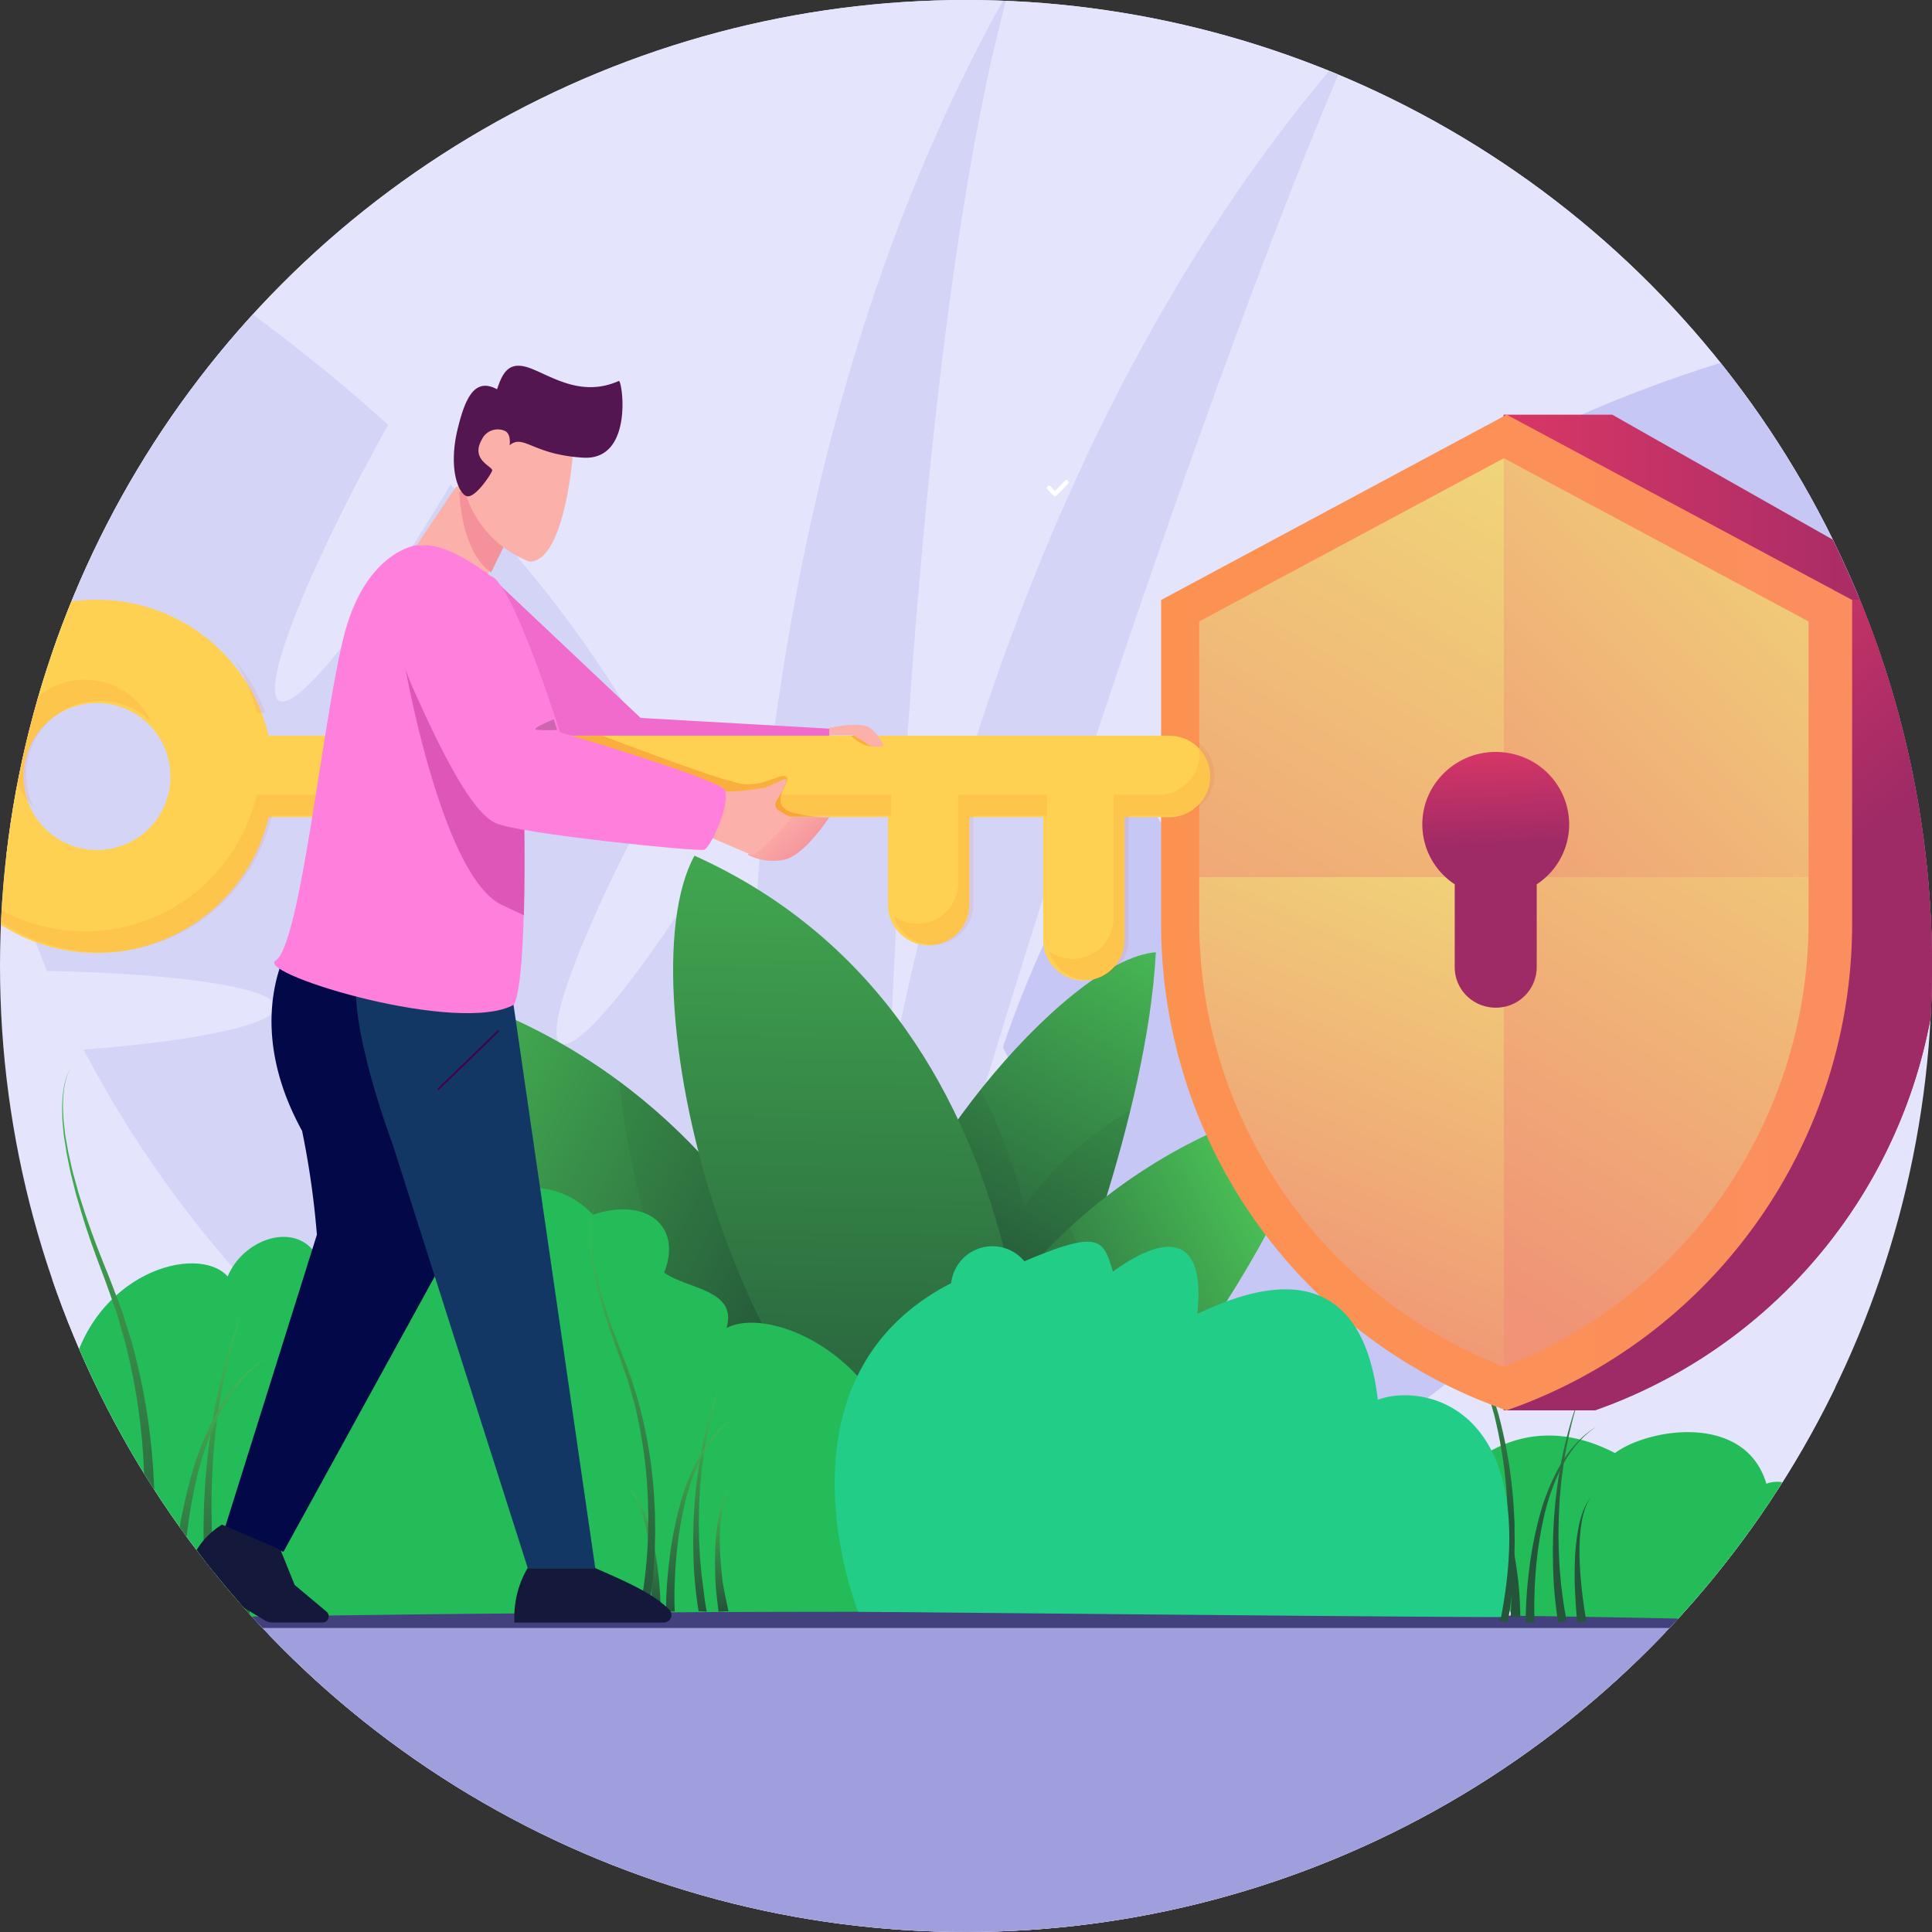 <svg xmlns="http://www.w3.org/2000/svg" xmlns:xlink="http://www.w3.org/1999/xlink" width="122" height="122" viewBox="0 0 122 122"><rect x="0" y="0" width="122" height="122" fill="#333333" stroke="none"/><defs><style>.a,.g{fill:#fff;}.a{stroke:#707070;}.b{clip-path:url(#a);}.c{fill:#eaeafd;}.d{fill:#e4e4fd;fill-rule:evenodd;}.e{fill:#d4d4f7;}.f{fill:#c7c7f5;}.h{fill:url(#b);}.i{fill:#0c010c;opacity:0.05;}.j{fill:url(#c);}.k{fill:url(#d);}.l{fill:url(#e);}.m{fill:#23bc59;}.n{fill:#42417d;}.o{fill:url(#f);}.p{fill:url(#g);}.q{fill:url(#h);}.r{fill:url(#i);}.s{fill:url(#j);}.t{fill:url(#k);}.u{fill:url(#l);}.v{fill:url(#m);}.w{fill:url(#n);}.x{fill:url(#o);}.y{fill:url(#p);}.z{fill:url(#q);}.aa{fill:url(#r);}.ab{fill:url(#s);}.ac{fill:url(#t);}.ad{fill:url(#u);}.ae{fill:url(#v);}.af{fill:url(#w);}.ag{fill:url(#x);}.ah{fill:url(#y);}.ai{fill:url(#z);}.aj{fill:url(#aa);}.ak{fill:url(#ab);}.al{fill:#f06bcc;}.am{fill:#ffd152;}.an{opacity:0.09;}.ao,.ap{fill:#e74a00;}.ap{opacity:0.26;}.aq{fill:#020848;}.ar{fill:#133764;}.as{fill:url(#ac);}.at{fill:#fcb0aa;}.au{fill:url(#ad);}.av{fill:#f4919a;}.aw{fill:#531650;}.ax{fill:#ff80dc;}.ay{fill:#de56b8;}.az{fill:#14193b;}.ba{fill:#430248;}.bb{fill:#22cd88;}.bc{fill:#cd65b0;}.bd{fill:#a09fdd;}</style><clipPath id="a"><circle class="a" cx="61" cy="61" r="61" transform="translate(0.095 -0.127)"/></clipPath><linearGradient id="b" x1="0.9" y1="0.699" x2="0.006" y2="0.252" gradientUnits="objectBoundingBox"><stop offset="0" stop-color="#24553a"/><stop offset="1" stop-color="#49be55"/></linearGradient><linearGradient id="c" x1="0.404" y1="0.846" x2="0.767" y2="-0.162" xlink:href="#b"/><linearGradient id="d" x1="0.143" y1="0.756" x2="0.857" y2="0.319" xlink:href="#b"/><linearGradient id="e" x1="0.496" y1="0.963" x2="0.507" y2="-0.265" xlink:href="#b"/><linearGradient id="f" x1="0.504" y1="0.996" x2="0.497" y2="-0.003" xlink:href="#b"/><linearGradient id="g" x1="0.51" y1="0.989" x2="0.489" y2="-0.008" xlink:href="#b"/><linearGradient id="h" x1="0.505" y1="0.995" x2="0.497" y2="-0.019" xlink:href="#b"/><linearGradient id="i" x1="0.527" y1="1.002" x2="0.482" y2="-0.027" xlink:href="#b"/><linearGradient id="j" x1="0.506" y1="1.002" x2="0.496" y2="-0.011" xlink:href="#b"/><linearGradient id="k" x1="0.504" y1="0.998" x2="0.497" y2="-0.003" xlink:href="#b"/><linearGradient id="l" x1="0.51" y1="0.989" x2="0.489" y2="-0.008" xlink:href="#b"/><linearGradient id="m" x1="0.505" y1="0.996" x2="0.497" y2="-0.019" xlink:href="#b"/><linearGradient id="n" x1="0.53" y1="1.003" x2="0.481" y2="-0.027" xlink:href="#b"/><linearGradient id="o" x1="0.505" y1="1.002" x2="0.496" y2="-0.011" xlink:href="#b"/><linearGradient id="p" x1="0.5" y1="0.555" x2="0.502" y2="-0.677" xlink:href="#b"/><linearGradient id="q" x1="0.5" y1="0.484" x2="0.507" y2="-0.929" xlink:href="#b"/><linearGradient id="r" x1="0.5" y1="0.204" x2="0.504" y2="-2.013" xlink:href="#b"/><linearGradient id="s" x1="0.501" y1="0.213" x2="0.51" y2="-1.985" xlink:href="#b"/><linearGradient id="t" x1="0.499" y1="0.75" x2="0.501" y2="0.058" xlink:href="#b"/><linearGradient id="u" y1="0.5" x2="1" y2="0.5" gradientUnits="objectBoundingBox"><stop offset="0.06" stop-color="#f63d66"/><stop offset="1" stop-color="#9e2a66"/></linearGradient><linearGradient id="v" x1="0.217" y1="-0.076" x2="0.567" y2="0.491" xlink:href="#u"/><linearGradient id="w" y1="0.5" x2="1" y2="0.5" gradientUnits="objectBoundingBox"><stop offset="0" stop-color="#fc9250"/><stop offset="1" stop-color="#fb8e5f"/></linearGradient><linearGradient id="x" x1="0.063" y1="1.691" x2="0.904" y2="-0.227" gradientUnits="objectBoundingBox"><stop offset="0" stop-color="#f09376"/><stop offset="1" stop-color="#f0db79"/></linearGradient><linearGradient id="y" x1="-0.152" y1="1.357" x2="1.02" y2="-0.183" xlink:href="#x"/><linearGradient id="z" x1="0.38" y1="0.959" x2="0.684" y2="-0.204" xlink:href="#x"/><linearGradient id="aa" x1="0.212" y1="0.944" x2="0.801" y2="-0.615" xlink:href="#x"/><linearGradient id="ab" x1="0.489" y1="-0.257" x2="0.502" y2="0.371" xlink:href="#u"/><linearGradient id="ac" x1="0.865" y1="0.693" x2="0.158" y2="0.28" gradientUnits="objectBoundingBox"><stop offset="0" stop-color="#f4919a"/><stop offset="1" stop-color="#fcb0aa"/></linearGradient><linearGradient id="ad" x1="0.494" y1="0.406" x2="0.902" y2="0.67" xlink:href="#ac"/></defs><g class="b" transform="translate(-0.095 0.127)"><g transform="translate(-297.907 -155.008)"><path class="c" d="M0,0H112.35l.306,193.076L0,193.435Z" transform="translate(301.318 97.233)"/><path class="d" d="M-722.381-248.065c-76.421-.664-145.151,66.021-163.407,98.106-33.87,59.525-42.527,64.03-91.919,73.949-81.1,16.345-132.085,36.765-137.553,118.456h608.134v-402.33C-566.257-309.394-604.584-247.052-722.381-248.065Z" transform="translate(1115.26 359.884)"/><g transform="translate(291.957 154.267)"><g transform="translate(0)"><path class="e" d="M199.685,97.233S190.837,41.919,214.562,0c-8.044,29.023-8.248,97.233-8.248,97.233Z" transform="translate(-144.815)"/><path class="e" d="M219.688,103.416s1.272-55.411,32.3-90.7c-8.918,19.778-30.353,84.056-29.718,93.8C219.688,106.514,219.688,103.416,219.688,103.416Z" transform="translate(-160.593 -9.281)"/><path class="e" d="M38.7,117.287a77.894,77.894,0,0,0,18.668,12.978l9.053-12.315a62.366,62.366,0,0,0-3.613-31.9c-4.354,6.975-8.205,11.676-9.251,11.079-1.2-.684,1.718-8.092,6.6-16.912A76.124,76.124,0,0,0,46.588,61.841C41.621,70.2,36.941,76.161,35.771,75.493c-1.223-.7,1.832-8.378,6.88-17.421-9.175-8.3-18.327-13.523-22.222-16.107-6.587,20.81-4.731,37.532.684,50.59,8.313.156,14.411,1.061,14.435,2.274.022,1.1-4.981,2.147-12.126,2.689a70.686,70.686,0,0,0,10.764,15.25c7.326.25,12.515,1.105,12.536,2.225C46.743,115.87,43.584,116.708,38.7,117.287ZM40.284,84.5c-.808-.594-.217-2.773,1.322-4.865s3.441-3.308,4.249-2.713.217,2.773-1.322,4.865S41.083,85.1,40.284,84.5Z" transform="translate(-12.097 -30.627)"/><path class="f" d="M243.918,129.467a78.165,78.165,0,0,0-2.545,22.606l15.119,2.117a62.3,62.3,0,0,0,26.318-18.347c-8.2-.518-14.156-1.674-14.128-2.878.032-1.382,7.926-2.334,17.993-2.231a76.192,76.192,0,0,0,9.708-20.679c-9.7-.4-17.162-1.687-17.13-3.035.032-1.408,8.232-2.371,18.571-2.223,2.944-12.026,3.19-22.565,3.608-27.224-21.419,4.094-35.228,13.678-44.131,24.653,3.81,7.4,5.911,13.2,4.857,13.8-.959.543-4.251-3.365-8.118-9.4a70.448,70.448,0,0,0-8.293,16.726c3.257,6.57,4.967,11.545,4,12.1C248.982,135.879,246.745,133.5,243.918,129.467Zm29.561-14.191c.139-.994,2.333-1.509,4.9-1.148s4.539,1.457,4.4,2.452-2.333,1.509-4.9,1.148S273.339,116.269,273.478,115.275Z" transform="translate(-176.371 -56.614)"/><path class="g" d="M268.52,115.481a.125.125,0,0,1-.093-.041l-.376-.387a.152.152,0,0,1,0-.2.128.128,0,0,1,.19,0l.282.292.637-.652a.128.128,0,0,1,.19.006.152.152,0,0,1-.005.2l-.729.747A.131.131,0,0,1,268.52,115.481Z" transform="translate(-195.861 -83.529)"/><g transform="translate(27.532 54.647)"><path class="h" d="M33.991,59.663S29.076,30.764.168,26.406c10.551,8.567,24.572,33.256,29.2,33.256C32.834,60.243,33.991,59.663,33.991,59.663Z" transform="translate(-0.168 -19.29)"/><path class="i" d="M65.37,52.817c13.46,9.974,16.206,26.121,16.206,26.121s-1.156.58-4.626,0a3.959,3.959,0,0,1-2.211-1.13C69.48,71.1,66.173,60.943,65.37,52.817Z" transform="translate(-47.754 -38.565)"/><path class="j" d="M138.428,46.567s5.581-13.467,6.115-23.923c-5.827.436-17.679,15.249-17.1,21.2l.579,5.954Z" transform="translate(-93.042 -16.544)"/><path class="i" d="M136.24,62.128a21.486,21.486,0,0,1,6.694-6.078A108,108,0,0,1,138.423,70l-7.812,2.427c-1.119-1.742-2.2-3.437-3.154-4.94-.007-.069-.014-.137-.02-.208-.285-2.946,2.472-8.06,6.036-12.528A35.977,35.977,0,0,1,136.24,62.128Z" transform="translate(-93.037 -39.975)"/><path class="k" d="M150.363,82.894s12.442-13.266,16.148-25.849c-10.5,1.307-23.071,11.908-23.505,21.347C143.152,84.492,150.363,82.894,150.363,82.894Z" transform="translate(-104.415 -41.651)"/><path class="i" d="M150.486,86.939a38.495,38.495,0,0,1,3.6,13.426c-2.169,2.692-3.721,4.346-3.721,4.346s-7.211,1.6-7.357-4.5C143.215,95.667,146.237,90.855,150.486,86.939Z" transform="translate(-104.415 -63.468)"/><path class="l" d="M100.458,41.49S103.16,10.815,79.312.068C74.687,8.491,82.268,39.227,97.1,42.81,100.458,44.482,100.458,41.49,100.458,41.49Z" transform="translate(-56.944 -0.068)"/></g><path class="m" d="M358.3,341.588s4.227-7.032,11.479-3.275c2.144-1.577,8.226-2.548,9.564,1.941,2.433-.971,6.812,3.948,1.581,8.766H363.653Z" transform="translate(-261.755 -245.946)"/><path class="m" d="M49.335,307.6s-11.758-1.744-10.057-15.693c1.316-6.753,8.046-8.623,9.947-6.508,1.09-2.6,4.79-3.628,5.862-.837,5.456-1.928,12.873-7.623,17.2-3.067,3.514-1.139,5.643.812,4.5,3.66,1.452,1.058,4.646,1.058,3.941,3.5,3.678-1.952,16.015,4.642,9.36,18.753C80.269,307.4,49.335,307.6,49.335,307.6Z" transform="translate(-28.803 -204.182)"/><path class="n" d="M.96,379.76c10.479-.327,20.959-.5,31.438-.617,5.239-.071,10.478-.094,15.718-.134s10.479-.044,15.718-.049h7.859l7.859.029,7.859.057,3.931.029,3.93.047c10.478.117,20.958.293,31.437.632v.129c-10.479.339-20.959.517-31.437.633l-3.93.045-3.931.029-7.859.057-7.859.029H63.835q-7.858-.007-15.718-.049c-5.24-.04-10.479-.062-15.718-.134-10.479-.107-20.959-.278-31.438-.605Z" transform="translate(-0.96 -276.573)"/><path class="o" d="M71.378,328.945a35.424,35.424,0,0,1-.462-5.073c0-.423-.016-.846-.013-1.268l.023-1.267c.042-.843.078-1.688.168-2.521l.057-.63c.021-.21.054-.418.079-.627.057-.418.11-.836.17-1.252.154-.828.274-1.661.48-2.477a36.849,36.849,0,0,1,1.427-4.812,37.327,37.327,0,0,0-1.241,4.858c-.173.818-.262,1.652-.384,2.477-.046.416-.08.833-.121,1.249-.019.207-.043.415-.056.623l-.033.627c-.057.833-.061,1.669-.072,2.5l.024,1.251c.013.417.042.833.06,1.249s.065.832.1,1.247.087.827.134,1.24c.11.821.233,1.653.4,2.442Z" transform="translate(-52.005 -225.528)"/><path class="p" d="M63.272,336.37c0-.807.034-1.585.086-2.378s.131-1.583.233-2.364a33.284,33.284,0,0,1,.908-4.652,19.021,19.021,0,0,1,1.772-4.382,10.475,10.475,0,0,1,1.382-1.911,8.1,8.1,0,0,1,1.8-1.49,8.1,8.1,0,0,0-1.731,1.555,10.34,10.34,0,0,0-1.287,1.935,18.885,18.885,0,0,0-1.57,4.385,32.9,32.9,0,0,0-.705,4.617q-.1,1.165-.13,2.333c-.021.776-.024,1.563.01,2.325Z" transform="translate(-46.437 -232.953)"/><path class="q" d="M78.759,353.075c-.1-.943-.161-1.874-.2-2.813s-.039-1.875,0-2.812a18.882,18.882,0,0,1,.306-2.795,8.685,8.685,0,0,1,.368-1.356,4.1,4.1,0,0,1,.672-1.219,4.046,4.046,0,0,0-.581,1.25,8.575,8.575,0,0,0-.266,1.355,18.7,18.7,0,0,0-.112,2.766c.025.924.094,1.847.19,2.766s.224,1.839.384,2.737Z" transform="translate(-57.574 -249.658)"/><path class="r" d="M52.487,351.77c.063-.925.077-1.876.059-2.815s-.076-1.883-.186-2.814a17.277,17.277,0,0,0-.542-2.776,9.762,9.762,0,0,0-.5-1.337,5.538,5.538,0,0,0-.761-1.218,5.606,5.606,0,0,1,.853,1.175,9.878,9.878,0,0,1,.6,1.315,17.684,17.684,0,0,1,.753,2.781c.179.942.308,1.892.394,2.846s.141,1.906.145,2.878Z" transform="translate(-37.156 -248.73)"/><path class="s" d="M42.282,287c.161-.707.285-1.453.387-2.19l.076-.555c.024-.185.041-.37.062-.556.041-.372.082-.743.107-1.116s.067-.746.078-1.119l.05-1.122c.009-.375.009-.749.014-1.123v-.562l-.016-.562a39.4,39.4,0,0,0-1.2-8.892l-.311-1.081-.153-.543q-.071-.272-.169-.536c-.253-.707-.5-1.414-.761-2.12-.538-1.412-1.058-2.832-1.476-4.284l-.161-.543c-.056-.181-.107-.362-.151-.547l-.276-1.1c-.082-.369-.152-.741-.227-1.111-.042-.185-.066-.372-.094-.559l-.091-.561c-.033-.187-.043-.376-.061-.564l-.052-.563c0-.378-.033-.757,0-1.14l.012-.284c.007-.093.023-.187.034-.282l.036-.28c.016-.093.039-.186.058-.278a2.526,2.526,0,0,1,.436-1.034,2.488,2.488,0,0,0-.411,1.04c-.018.092-.039.185-.053.277l-.03.28c-.009.093-.023.187-.027.28l-.007.283c-.023.375.015.751.026,1.126l.062.561c.023.187.036.375.073.56l.1.556c.032.185.06.37.106.553.084.367.162.735.251,1.1l.3,1.089c.047.181.1.361.161.54l.173.537c.454,1.435,1,2.838,1.566,4.231.277.7.542,1.412.813,2.119.072.176.127.357.183.538l.169.543.341,1.086a39.834,39.834,0,0,1,1.411,8.976l.03.57.008.57c0,.38.012.76.011,1.14l-.026,1.14c0,.38-.037.759-.056,1.14s-.05.759-.084,1.14c-.017.189-.031.38-.051.57l-.065.57c-.09.759-.2,1.5-.353,2.273Z" transform="translate(-27.875 -183.763)"/><path class="t" d="M185.693,339.945a25.714,25.714,0,0,1-.33-3.662c0-.3-.012-.61-.01-.913l.016-.913c.03-.61.056-1.218.12-1.826l.041-.457c.015-.151.038-.3.056-.457.041-.3.077-.6.121-.9.108-.6.2-1.2.343-1.788a27.143,27.143,0,0,1,1.019-3.476,27.11,27.11,0,0,0-.887,3.506c-.123.59-.187,1.192-.274,1.789-.034.3-.057.6-.087.9-.013.15-.03.3-.04.45l-.024.457c-.041.6-.043,1.205-.051,1.807l.017.9c.009.3.029.6.043.9s.046.6.068.9.062.6.1.895c.076.592.156,1.353.278,1.922Z" transform="translate(-135.534 -237.593)"/><path class="u" d="M178.995,345.548c0-.581.025-1.146.063-1.716s.1-1.137.167-1.7a23.887,23.887,0,0,1,.657-3.35,13.691,13.691,0,0,1,1.28-3.152,7.585,7.585,0,0,1,1-1.376,5.879,5.879,0,0,1,1.3-1.073,5.772,5.772,0,0,0-1.251,1.116,7.418,7.418,0,0,0-.928,1.4,13.5,13.5,0,0,0-1.131,3.159,23.485,23.485,0,0,0-.513,3.324q-.072.84-.1,1.681c-.015.563-.017,1.126.008,1.674Z" transform="translate(-130.894 -243.162)"/><path class="v" d="M190.664,357.613c-.076-.669-.175-1.418-.2-2.085s-.029-1.338,0-2a12.88,12.88,0,0,1,.232-1.986,5.809,5.809,0,0,1,.276-.964,2.9,2.9,0,0,1,.5-.868,2.865,2.865,0,0,0-.434.892,5.864,5.864,0,0,0-.2.965,12.685,12.685,0,0,0-.082,1.967c.017.656.071,1.313.142,1.965s.271,1.45.39,2.085Z" transform="translate(-139.247 -255.227)"/><path class="w" d="M171.54,357.591c.047-.67.058-1.349.045-2.024a19.7,19.7,0,0,0-.14-2.028,11.978,11.978,0,0,0-.407-2,6.9,6.9,0,0,0-.375-.956,3.935,3.935,0,0,0-.57-.875,4.05,4.05,0,0,1,.639.845,6.854,6.854,0,0,1,.452.945,12.26,12.26,0,0,1,.564,2,20.212,20.212,0,0,1,.3,2.047c.065.686.106,1.37.109,2.068Z" transform="translate(-124.397 -255.227)"/><path class="x" d="M164.336,309.226c.111-.515.2-1.058.274-1.594l.053-.4c.018-.134.03-.271.044-.406.03-.271.059-.541.076-.813s.047-.543.055-.815l.035-.817c0-.273,0-.546.009-.818v-.409l-.012-.408a29.564,29.564,0,0,0-.85-6.479l-.222-.787-.111-.393c-.037-.132-.072-.264-.12-.391-.181-.515-.352-1.032-.538-1.545-.38-1.032-.748-2.063-1.047-3.12l-.111-.4c-.039-.132-.075-.264-.111-.4l-.195-.8c-.058-.269-.111-.54-.162-.809-.029-.134-.047-.272-.066-.407l-.059-.409c-.023-.135-.03-.274-.043-.41l-.035-.411c0-.275-.023-.551,0-.826l.009-.206c0-.069.017-.136.023-.205l.027-.2c.011-.068.028-.135.041-.2a1.874,1.874,0,0,1,.308-.753,1.871,1.871,0,0,0-.291.758c-.012.066-.027.134-.037.2l-.021.2c-.007.069-.017.136-.019.2l-.006.206c-.015.273.01.547.019.821l.044.408c.016.136.025.273.051.408l.068.4c.022.135.042.271.074.4.06.267.111.535.177.8l.212.792c.033.133.072.264.111.394l.122.391c.319,1.045.707,2.063,1.108,3.082.2.51.382,1.032.575,1.544.05.128.09.26.129.392l.12.4.238.791a29.842,29.842,0,0,1,1,6.534l.02.414.006.415c0,.276.009.554.009.83l-.019.831c0,.276-.027.553-.039.829s-.035.554-.06.829c-.012.139-.022.276-.037.415l-.045.413c-.063.554-.139,1.1-.249,1.656Z" transform="translate(-117.9 -206.966)"/><path class="y" d="M386.613,342.523a25.973,25.973,0,0,1-.325-3.671c0-.305-.012-.612-.01-.915l.016-.915c.03-.611.056-1.221.119-1.831l.041-.458c.015-.151.039-.3.057-.458.04-.3.077-.605.121-.906.108-.6.2-1.2.343-1.792A27.081,27.081,0,0,1,388,328.092a27.215,27.215,0,0,0-.891,3.52c-.125.592-.187,1.195-.275,1.793-.033.3-.057.6-.087.9-.013.15-.03.3-.039.451l-.024.458c-.041.6-.044,1.207-.052,1.811l.017.905c.01.3.029.6.043.9s.047.6.069.9.062.6.1.9c.076.594.167,1.2.288,1.766Z" transform="translate(-282.174 -239.449)"/><path class="z" d="M379.92,348.091c0-.581.025-1.145.063-1.716s.094-1.135.166-1.7a23.993,23.993,0,0,1,.657-3.348,13.631,13.631,0,0,1,1.281-3.15,7.528,7.528,0,0,1,1-1.375,5.824,5.824,0,0,1,1.3-1.08,5.772,5.772,0,0,0-1.251,1.125,7.412,7.412,0,0,0-.928,1.4,13.437,13.437,0,0,0-1.132,3.157,23.617,23.617,0,0,0-.51,3.322q-.071.839-.094,1.68c-.015.563-.017,1.125.008,1.673Z" transform="translate(-277.533 -245.018)"/><path class="aa" d="M391.536,360.157c-.075-.677-.115-1.347-.148-2.022s-.03-1.353,0-2.021a13.05,13.05,0,0,1,.231-2.008,6.224,6.224,0,0,1,.275-.975,2.958,2.958,0,0,1,.5-.876,2.861,2.861,0,0,0-.433.9,5.857,5.857,0,0,0-.2.975,12.716,12.716,0,0,0-.082,1.988c.017.664.069,1.328.142,1.988s.167,1.322.286,1.967Z" transform="translate(-285.886 -257.083)"/><path class="ab" d="M372.466,358.862c.047-.67.058-1.349.044-2.025a19.914,19.914,0,0,0-.14-2.026,11.966,11.966,0,0,0-.406-2,6.834,6.834,0,0,0-.375-.957,3.9,3.9,0,0,0-.572-.875,3.986,3.986,0,0,1,.64.845,7.042,7.042,0,0,1,.452.944,12.433,12.433,0,0,1,.564,2c.134.677.23,1.361.3,2.046s.106,1.371.108,2.069Z" transform="translate(-271.036 -256.155)"/><path class="ac" d="M365.263,311.769c.111-.515.2-1.058.275-1.594l.053-.4c.017-.134.029-.27.044-.406.029-.271.058-.541.075-.813s.048-.543.055-.816l.035-.816c.007-.273.006-.546.009-.818v-.409l-.012-.409a29.456,29.456,0,0,0-.851-6.478l-.222-.787-.111-.394c-.036-.131-.072-.262-.12-.39-.18-.515-.353-1.032-.538-1.545-.382-1.032-.75-2.063-1.048-3.12l-.111-.4c-.04-.132-.075-.264-.111-.4l-.2-.8c-.058-.269-.111-.54-.162-.809-.03-.134-.047-.272-.067-.407l-.059-.409c-.023-.135-.03-.274-.043-.41l-.035-.412c0-.276-.023-.551,0-.826l.01-.206a1.84,1.84,0,0,1,.023-.205l.026-.2c.012-.068.028-.135.042-.2a1.85,1.85,0,0,1,.307-.753,1.863,1.863,0,0,0-.291.758c-.012.066-.027.134-.038.2l-.021.2c0,.068-.016.136-.019.2l-.006.205c-.016.274.011.548.02.822l.043.408c.017.136.026.273.052.407l.067.406c.023.135.043.271.075.4.059.267.111.535.177.8l.211.792c.033.133.073.264.111.394l.122.391c.319,1.045.708,2.063,1.109,3.082.2.51.384,1.032.576,1.544.051.128.09.26.13.392l.119.4.24.791a29.879,29.879,0,0,1,1,6.534l.021.414v.415c0,.276.009.554.008.83l-.018.83c0,.277-.027.554-.04.83s-.035.554-.059.829c-.012.139-.022.276-.037.415l-.047.413c-.062.554-.138,1.1-.25,1.656Z" transform="translate(-264.54 -208.822)"/><path class="ad" d="M338.05,99.191h-6.862v4.23l-16.124,7.471v20.477a32.52,32.52,0,0,0,16.124,28.067v2.63h5.7a32.53,32.53,0,0,0,21.813-30.7V110.892Z" transform="translate(-230.2 -72.392)"/><path class="ae" d="M339.207,171.546l-2.524,9.712a32.47,32.47,0,0,0,10.4,9.732v2.631h5.672a32.532,32.532,0,0,0,21.718-30.709V142.428H368.8Z" transform="translate(-245.978 -103.947)"/><path class="af" d="M316.538,162.066h0a32.529,32.529,0,0,1-21.821-30.7V110.892l21.821-11.7,21.814,11.7v20.474a32.527,32.527,0,0,1-21.814,30.7Z" transform="translate(-215.351 -72.392)"/><path class="ag" d="M322.859,109.364l-19.24,10.308V135.82h19.24Z" transform="translate(-221.847 -79.816)"/><path class="ah" d="M394.073,135.82V119.672l-19.24-10.308V135.82Z" transform="translate(-273.821 -79.816)"/><path class="ai" d="M303.619,207.283v2.773a30.186,30.186,0,0,0,19.24,28.149V207.283Z" transform="translate(-221.847 -151.28)"/><path class="aj" d="M394.073,210.056v-2.773h-19.24v30.922A30.186,30.186,0,0,0,394.073,210.056Z" transform="translate(-273.821 -151.28)"/><path class="ak" d="M365.034,182.6a4.586,4.586,0,0,0-3.729-4.479,4.653,4.653,0,0,0-5.19,2.722,4.53,4.53,0,0,0,1.691,5.547v5.245a2.529,2.529,0,0,0,.76,1.8,2.607,2.607,0,0,0,1.83.744h0a2.569,2.569,0,0,0,2.588-2.548V186.39a4.543,4.543,0,0,0,2.05-3.788Z" transform="translate(-259.899 -129.934)"/><path class="al" d="M137.765,138.613l9,8.5,11.915.676v2.166H140.232S135.182,141.178,137.765,138.613Z" transform="translate(-100.266 -101.163)"/><path class="am" d="M83.635,151.015H26.751a11.155,11.155,0,1,0,0,5.141H65.862v5.534a2.566,2.566,0,1,0,5.132,0v-5.529h4.669v7.747a2.568,2.568,0,0,0,2.566,2.57h0a2.568,2.568,0,0,0,2.566-2.57v-7.747h2.843a2.57,2.57,0,0,0,0-5.141ZM15.91,158.239a4.642,4.642,0,1,1,3.286-1.36,4.649,4.649,0,0,1-3.286,1.36Z" transform="translate(-3.744 -103.947)"/><g class="an" transform="translate(2.837 42.355)"><path class="ao" d="M59.809,31.6H19.748A11.131,11.131,0,0,1,.329,36.2,11.138,11.138,0,0,0,20.7,32.931H59.809Z" transform="translate(-0.329 -23.158)"/><path class="ao" d="M69.117,3.627A11.2,11.2,0,0,0,67.222.352a11.166,11.166,0,0,1,1.346,3.275Z" transform="translate(-49.149 -0.352)"/><path class="ao" d="M16.222,12.747A4.694,4.694,0,0,1,17.71,6.928a4.631,4.631,0,0,1,5.957.454,4.64,4.64,0,0,0-8.537.339,4.7,4.7,0,0,0,1.093,5.025Z" transform="translate(-10.904 -3.541)"/><path class="ao" d="M230.769,31.6h-5.607v5.563a2.585,2.585,0,0,1-1.4,2.3,2.557,2.557,0,0,1-2.674-.207,2.567,2.567,0,0,0,5.024-.764V32.931h4.657Z" transform="translate(-161.443 -23.158)"/><path class="ao" d="M266.758,19.211a2.6,2.6,0,0,1-.387,2.3,2.564,2.564,0,0,1-2.068,1.05h-2.847v7.788a2.576,2.576,0,0,1-2.569,2.584h0a2.547,2.547,0,0,1-1.505-.49,2.572,2.572,0,0,0,2.455,1.82h0a2.576,2.576,0,0,0,2.569-2.584V23.888h2.847a2.586,2.586,0,0,0,1.505-4.677Z" transform="translate(-187.931 -14.116)"/></g><path class="ap" d="M223.122,174.817c.87.217,1.171-.029,1.171-.029l-.794-.568h-1.268A2.588,2.588,0,0,0,223.122,174.817Z" transform="translate(-162.449 -127.149)"/><path class="ap" d="M140.71,179.373H159.6a10.113,10.113,0,0,1-2.354-.3c-1.639-.577.087-2.006-.364-2.271s-1.738.968-3.469.276c-.711-.073-6.43-2.21-8.139-2.854H138.3Z" transform="translate(-101.195 -127.149)"/><path class="aq" d="M80.152,222.543s-3.212,4.805.687,11.9A54.007,54.007,0,0,1,81.774,241l-5.786,18.437,3.671,1.589,9.729-17.708-2.455-19.027Z" transform="translate(-55.718 -162.417)"/><path class="ar" d="M106.637,228.9c-.773,3.2,2.207,11.071,2.207,11.071l8.52,26.723h4.263l-5.415-37.31Z" transform="translate(-77.992 -167.058)"/><path class="as" d="M200.757,193.295h2.466s-1.512,2.351-2.794,2.665a3.525,3.525,0,0,1-2.36-.3Z" transform="translate(-144.815 -141.071)"/><path class="at" d="M186.4,185.155a14.5,14.5,0,0,0,3.544-.246c.83-.34,1.232-.629,1.313-.471a4.781,4.781,0,0,1-.654,1.316.452.452,0,0,0,.116.595l.821.482a14.42,14.42,0,0,1-2.428,2.374c-1.8-.76-3.756-1.613-3.756-1.613Z" transform="translate(-135.534 -134.574)"/><path class="au" d="M186.736,186.936l-.582.53-.8,1.891s.642.284,1.525.671a3.45,3.45,0,0,0,.306-3.089C187.014,186.94,186.861,186.939,186.736,186.936Z" transform="translate(-135.534 -136.43)"/><path class="at" d="M122.11,115.818l-2.884,4.283,4.275,2.493,1.909-3.864S124.6,115.092,122.11,115.818Z" transform="translate(-87.273 -84.457)"/><path class="av" d="M130.671,117.056c.053,1.049.351,3.908,2.009,5.092l1.083-2.212S133.005,116.5,130.671,117.056Z" transform="translate(-95.626 -85.385)"/><path class="at" d="M138.76,101.845s-.526,6.649-2.728,6.623a6.748,6.748,0,0,1-4.077-4.444,26.243,26.243,0,0,1,.658-4.833l6.887.619Z" transform="translate(-96.554 -72.392)"/><path class="aw" d="M132.923,92.769s.114-.7-.286-.9a1.108,1.108,0,0,0-1.457.517c-.781,1.348.746,1.721.638,2s-1.12,1.807-1.635,1.587-1.11-1.735-.569-4.112c.487-2.05,1.083-3.4,2.517-2.627.379-1.157.812-1.843,2.192-1.292s3.195,1.787,5.494.769c.217-.116.975,5.034-2.246,4.842S133.821,92.041,132.923,92.769Z" transform="translate(-94.698 -64.039)"/><path class="ax" d="M96.4,129.711s-3.118.39-4.5,5.477-2.783,19.9-4.414,20.772c-1,.879,11.654,4.7,15.1,2.753,1-2.259.537-15.433.537-16.431S100.085,129.7,96.4,129.711Z" transform="translate(-64.071 -94.666)"/><path class="ay" d="M125.4,162.69a1.912,1.912,0,0,0-.03-.268l-7.418-4.734s2.33,13.386,6.148,15.165l1.372.639C125.592,168.927,125.4,163.332,125.4,162.69Z" transform="translate(-86.345 -115.084)"/><path class="az" d="M153.222,371.42c-1.041-1.083-2.953-1.871-4.667-2.633h-4.29a6.1,6.1,0,0,0-.824,3.436h9.412a.5.5,0,0,0,.455-.284.468.468,0,0,0-.086-.518Z" transform="translate(-104.907 -269.148)"/><path class="az" d="M69.288,358.613a4.8,4.8,0,0,0-2.2,3.094l4.9,2.951a.974.974,0,0,0,.5.138h3.149a.389.389,0,0,0,.254-.681l-2.019-1.693-.9-2.231Z" transform="translate(-49.221 -261.724)"/><path class="ax" d="M121.514,131.652s-3.134-2.488-4.738-1.83-1.97,4.874-.142,8.968,3.7,7.785,5.2,8.467,12.753,1.809,13.161,1.686,1.7-2.93,1.3-3.812c-.975-.844-10.4-3.612-10.4-3.612S122.908,132.019,121.514,131.652Z" transform="translate(-84.489 -94.666)"/><path class="at" d="M217.145,171.876s1.974-.45,2.579,0a2.74,2.74,0,0,1,.856,1.138c-.506.06-.806.075-1.122-.191l-.795-.5h-1.519" transform="translate(-158.737 -125.293)"/><path class="ba" d="M0,0H5.365V.114H0Z" transform="translate(33.645 69.388) rotate(-44.09)"/><path class="bb" d="M219.9,315.85s-5.91-14.692,5.875-20.749a2.62,2.62,0,0,1,4.622-1.378c4.739-2.014,4.981-1.409,5.588.65,3.881-2.786,5.822-1.813,5.332,2.666,2.427-1.091,10.19-4.767,11.4,5.43,2.79-1.069,10.331.309,7.783,13.722C254.317,316.192,219.9,315.85,219.9,315.85Z" transform="translate(-159.665 -213.463)"/><path class="bc" d="M148.544,171.059a8.748,8.748,0,0,0,1.3.015s-.077-.25-.212-.67C149.081,170.632,148.224,171.013,148.544,171.059Z" transform="translate(-108.619 -124.365)"/></g></g><path class="bd" d="M0,593.873H112.35l.306,32.922L0,626.856Z" transform="translate(301.318 -336.189)"/></g></g></svg>